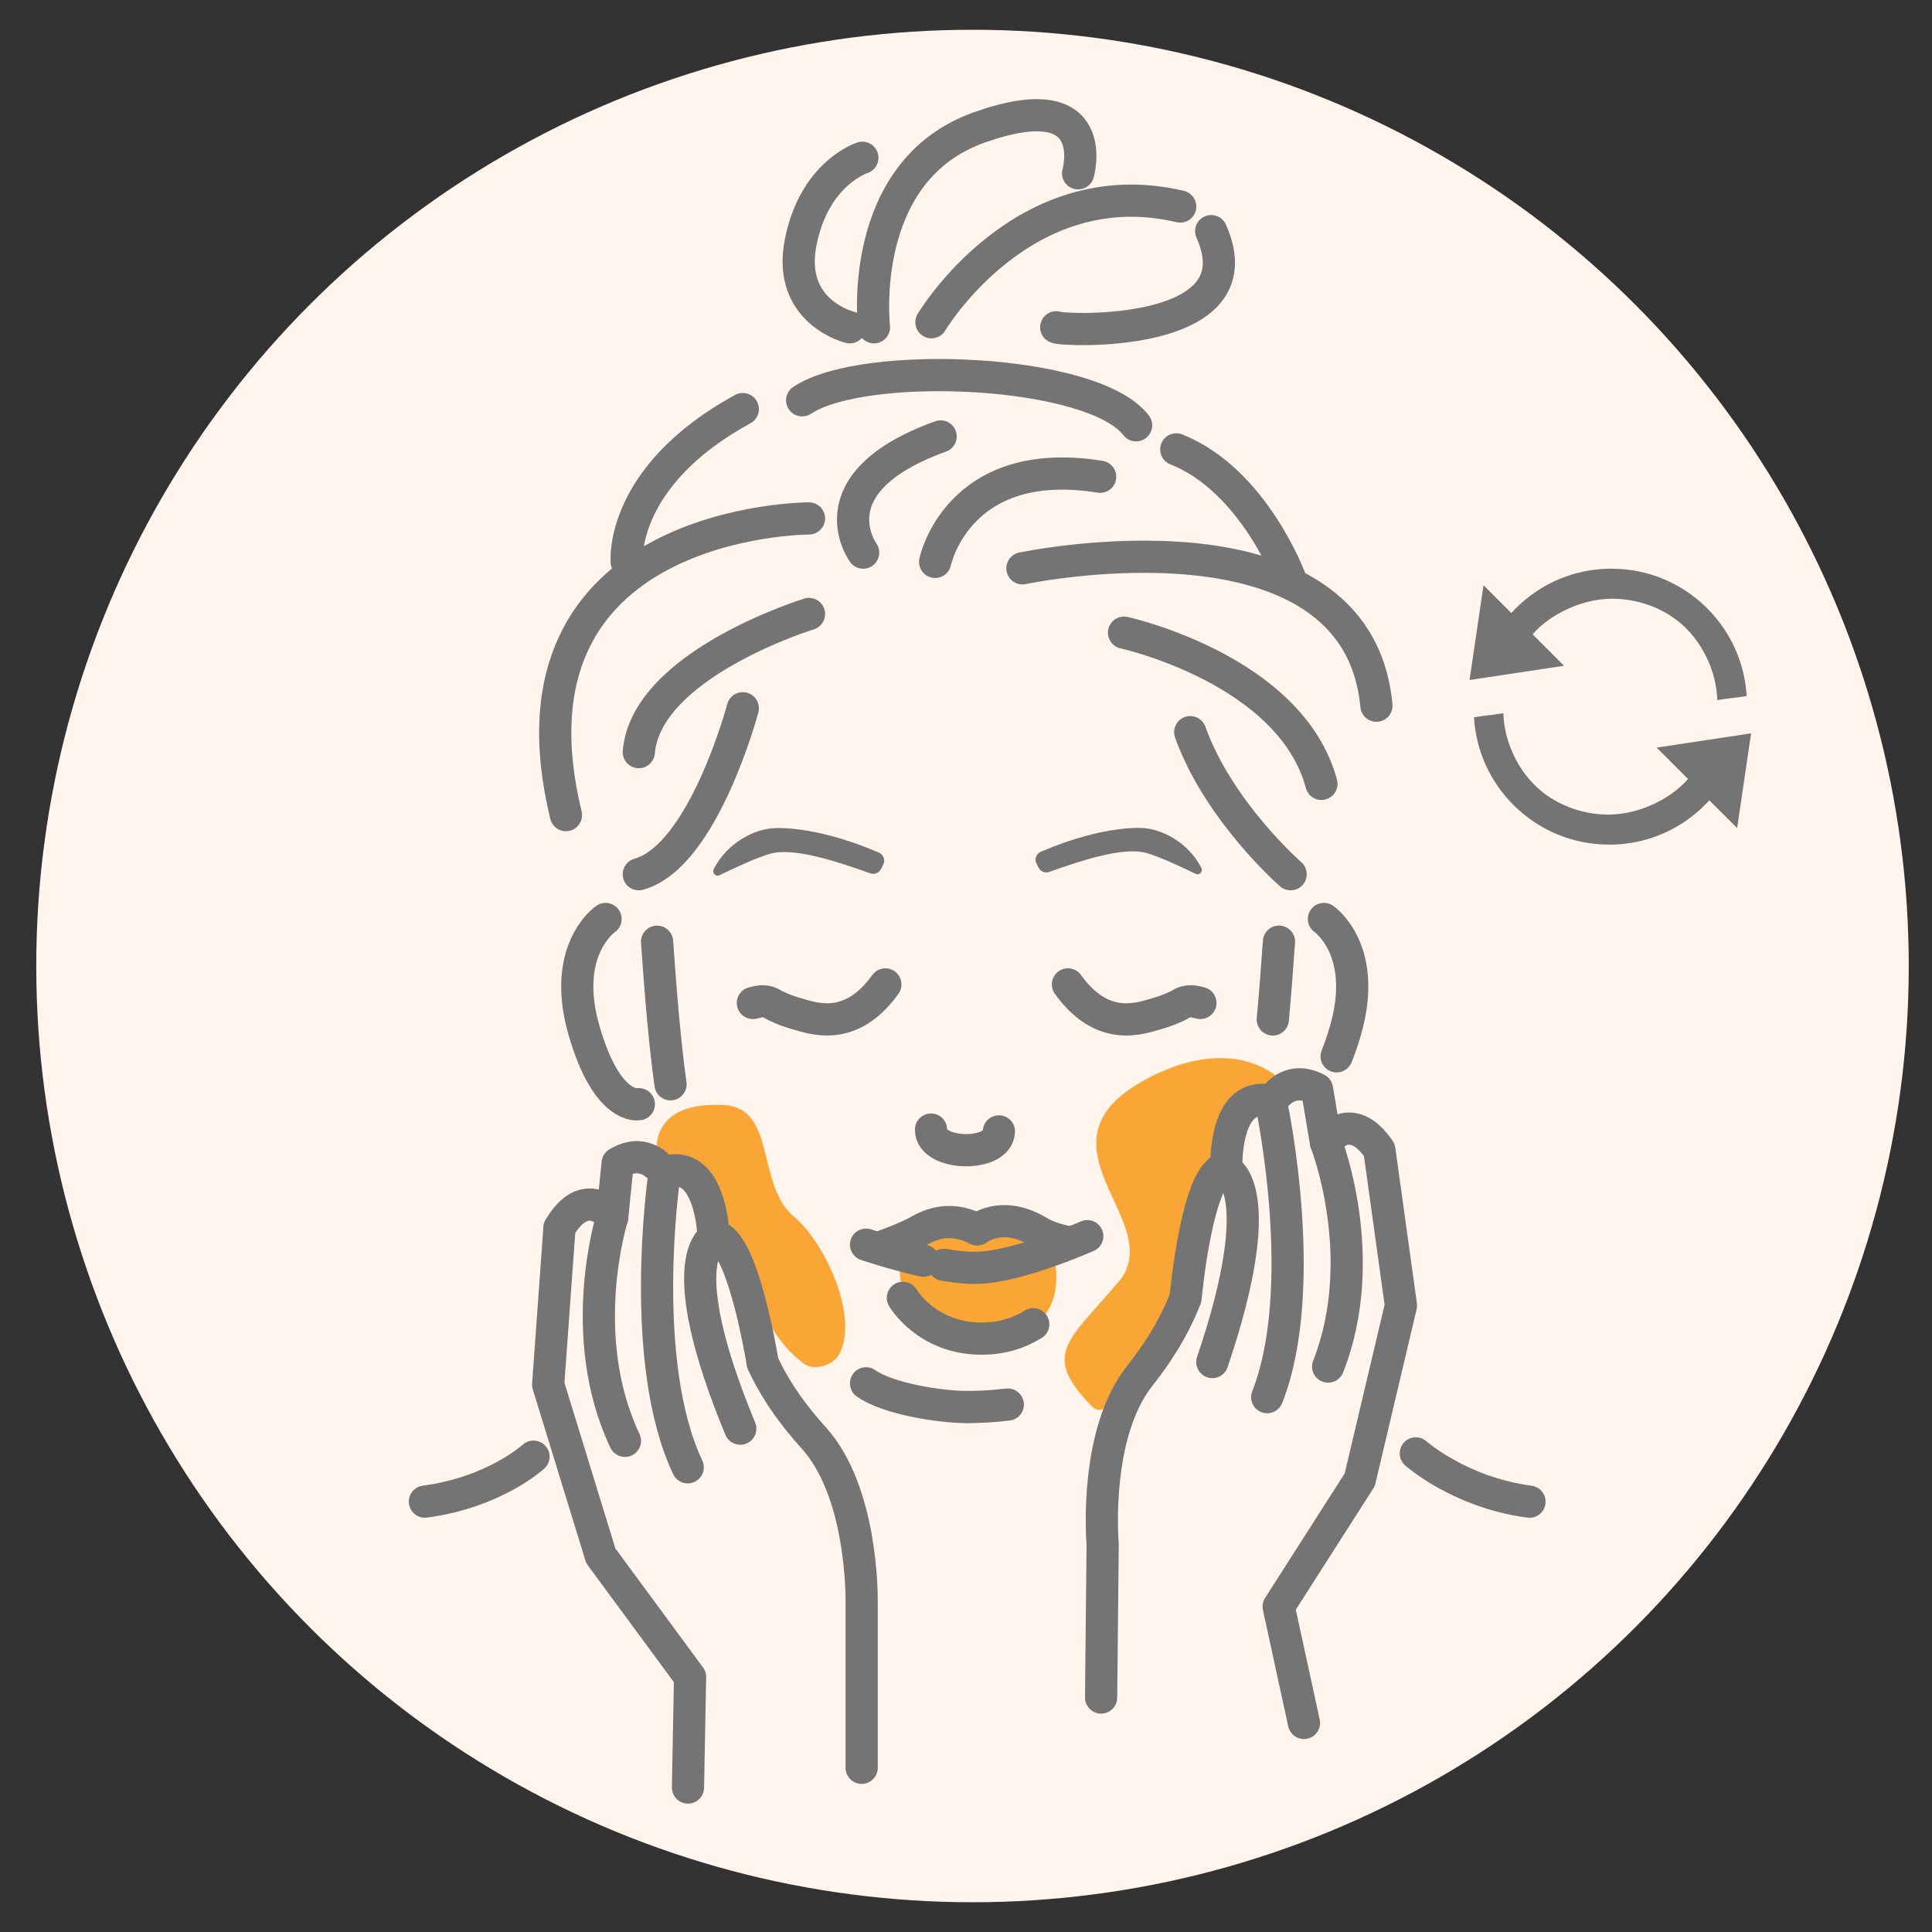 <svg viewBox="0 0 300 300" xmlns="http://www.w3.org/2000/svg" data-name="Layer 1" id="Layer_1">
  <rect x="0" y="0" width="300" height="300" fill="#333333" stroke="none"/>
  <defs>
    <style>
      .cls-1 {
        fill: none;
        stroke: #747474;
        stroke-linecap: round;
        stroke-linejoin: round;
        stroke-width: 5px;
      }

      .cls-2 {
        fill: #faa636;
      }

      .cls-3 {
        fill: #fff5ec;
      }

      .cls-4 {
        fill: #747474;
      }
    </style>
  </defs>
  <g data-name="Layer 1" id="Layer_1-2">
    <g data-name="Layer 1-2" id="uuid-5170d212-b383-4add-9871-0248e1ffac3e">
      <circle r="145.38" cy="150" cx="151.01" class="cls-3"></circle>
    </g>
    <path d="M139.88,194.41s4.22-4.88,8.05-4.15c3.83.73,4.08.95,4.08.95,0,0,1.67-1.35,4.47-1.07s6.89,3.89,6.89,3.89c0,0,4.81,14.22-11.71,13.82-14.38-.34-11.78-13.44-11.78-13.44Z" class="cls-2"></path>
    <path d="M104.12,168.37c-.95-6.79-1.57-14.77-2.09-22.14" class="cls-1"></path>
    <path d="M150.14,218.48c-4.2,0-12.33-1.29-15.66-3.68" class="cls-1"></path>
    <path d="M197.64,158.3c.37-4.02.68-8.13.96-12.08" class="cls-1"></path>
    <path d="M150.48,218.48c1.56,0,3.73-.11,6.01-.38" class="cls-1"></path>
    <path d="M94.03,142.7s-6.97,4.73-3.35,17.29c3.61,12.56,8.52,11.47,8.52,11.47" class="cls-1"></path>
    <path d="M205.58,142.7s6.97,4.73,3.35,17.29c-.44,1.55-.91,2.88-1.38,4.04" class="cls-1"></path>
    <path d="M155.11,175.68c-.11,4.08-10.64,3.8-10.54-.28" class="cls-1"></path>
    <path d="M160.13,195.19c4.63-1.43,8.7-3.24,8.7-3.24" class="cls-1"></path>
    <path d="M146.57,196.4c1.7.29,3.35.48,4.79.48,2.53,0,5.77-.76,8.77-1.69" class="cls-1"></path>
    <path d="M134.48,193.27s4.23,1.44,8.93,2.5" class="cls-1"></path>
    <path d="M136.97,193.57s3.53-1.19,5.96-2.57c2.22-1.26,5.28-1.97,8.81-.09,0,0,3.7-2.99,9.17.16,1.05.61,2.27,1.29,5.17,1.85" class="cls-1"></path>
    <path d="M140.2,201.53s3.67,6.33,12.23,6.33c3.43,0,6.07-1.02,8.01-2.23" class="cls-1"></path>
    <path d="M161.29,134.75c.3.59.99.87,1.61.65,4.85-1.72,11.43-3.94,15.04-2.97,2.01.54,5.63,2.24,7.71,3.26.58.29,1.19-.35.89-.93-2.09-4.08-6.18-5.94-8.79-6.16,0,0-5.97-.7-16.14,3.66-.7.3-1.01,1.13-.67,1.81l.34.68h0Z" class="cls-4"></path>
    <path d="M136.8,134.94c-.31.61-1.01.9-1.66.67-4.99-1.77-11.76-4.06-15.47-3.06-2.07.56-5.79,2.3-7.93,3.35-.6.29-1.22-.36-.91-.95,2.15-4.2,6.35-6.12,9.04-6.33,0,0,6.14-.72,16.6,3.77.72.31,1.04,1.16.69,1.86l-.35.7h0Z" class="cls-4"></path>
    <path d="M116.91,155.74l.79-.18c.8-.18,1.64-.05,2.33.39.1.07.23.14.38.21.98.48,1.97.87,3.17,1.21,2.62.74,8.46,3.07,13.9-4.51" class="cls-1"></path>
    <path d="M186.4,155.74l-.79-.18c-.8-.18-1.64-.05-2.33.39-.1.07-.23.14-.38.21-.98.48-1.97.87-3.17,1.21-2.62.74-8.46,3.07-13.9-4.51" class="cls-1"></path>
    <path d="M131.96,50.82s-9.76-2.33-7.64-13.16c2.12-10.83,9.59-13.16,9.59-13.16" class="cls-1"></path>
    <path d="M135.71,50.82s-2.83-24.27,16.42-31.06c19.25-6.79,15.28,7.15,15.28,7.15" class="cls-1"></path>
    <path d="M164.01,50.82c.42.5,31.7,2.05,24.06-14.93" class="cls-1"></path>
    <path d="M144.63,50.04s14.15-23.77,38.63-17.97" class="cls-1"></path>
    <path d="M176.41,66.04c-6.71-8.79-42.34-10.24-51.85-3.88" class="cls-1"></path>
    <path d="M134.03,85.81s-7.96-10.85,12.03-18.04" class="cls-1"></path>
    <path d="M200.41,135.75s-11.17-9.72-15.59-22.06" class="cls-1"></path>
    <path d="M174.54,98.24s25.87,5.67,30.65,23.48" class="cls-1"></path>
    <path d="M158.76,88.25s51.97-10.99,54.97,21.33" class="cls-1"></path>
    <path d="M115.34,109.98s-6.1,23-16.15,25.77" class="cls-1"></path>
    <path d="M125.62,95.34s-25.26,7.75-26.43,21.45" class="cls-1"></path>
    <path d="M125.62,80.5s-48.94,0-37.74,46.07" class="cls-1"></path>
    <path d="M97.32,87.25s-1.24-13.2,18.02-23.73" class="cls-1"></path>
    <path d="M200.41,90.06s-5.66-15.49-17.76-20.28" class="cls-1"></path>
    <path d="M145.21,87.25s3.45-16.8,25.62-13.22" class="cls-1"></path>
    <path d="M82.84,226.19s-6.03,5.55-16.86,6.98" class="cls-1"></path>
    <path d="M219.85,225.68s6.81,6.07,17.65,7.5" class="cls-1"></path>
    <g>
      <path d="M180.64,208.48c2.72-3.45,1.42-1.94,3.09-5.99l.38-.92c.07-.72.55-5.51,1.5-10.16,1.6-7.86,3.33-9.83,4.81-10.11,0-2.02-3.03-5.79.2-7.62,1.04-.59,3.38-3.39,4.77-3.02.92-1.51,1.32-3.31,4.28-2.29-4.97-4.99-12.92-5.6-21.92-.67-18.4,10.07,3.74,22.1-4.03,31.3s-12.09,11.23-4.26,19.3c1.58,1.63,2.48-.26,5.6-1.65.29-5.77,1.33-2.77,5.59-8.16h-.01Z" class="cls-2"></path>
      <path d="M204.66,169.91l1.27,7.53c.66-.9,1.58-1.79,2.74-2.09-1.05-1.71-2.4-3.63-4.01-5.44h0Z" class="cls-2"></path>
    </g>
    <g>
      <path d="M170.98,263.59l.24-23.78c-.1-1.27-1.23-17.32,5.74-26.14,2.72-3.45,5.09-7.13,6.75-11.18l.38-.92c.07-.72.55-5.51,1.5-10.16,1.6-7.86,3.33-9.83,4.81-10.11,0-2.02.23-8.13,3.46-9.97,1.04-.59,2.27-.7,3.66-.34.98-1.6,3.24-3.57,6.48-2.11l.5.23,1.4,8.34c.83-1.13,2.06-2.25,3.68-2.2,1.55.05,3.05,1.1,4.48,3.13l.12.17.03.19,3.33,23.98-6.4,27.06-12.59,19.69,3.93,18.07" class="cls-1"></path>
      <path d="M205.92,177.44s6.98,17.88.31,34.76" class="cls-1"></path>
      <path d="M190.48,181.7s6.89,2.88-2.23,29.8" class="cls-1"></path>
      <path d="M197.51,171.91s5.93,28.16-.74,45.04" class="cls-1"></path>
    </g>
    <path d="M123.29,188.92c-5.94-4.94-2.64-16.97-10.99-17.34-14.31-.64-9.68,11.12-9.68,11.12,0,0-.04.31-.08.87.66.27,1.21.77,1.64,1.28l-.02-3.41,1.04.29c2.37-1.26,1.64-.52,2.45.63,1.03-.34-.62.19.19.59,2.52,1.22,2.88,2.7,2.97,4.22,1.13.14,1.26,1.52,2.85,7.35.94,3.45,3.11,6.47,3.2,7.01l1.78,2.42c1.45,2.97,3.41,5.71,6.05,7.7,1.06.8,1.95.67,2.6.57,1.32-.19,2.54-.94,3.13-2.14,2.9-5.89-2.38-17.21-7.14-21.16h.01Z" class="cls-2"></path>
    <g>
      <path d="M106.83,277.57l.32-17.17-13.86-18.82-8.17-26.58,1.74-24.15v-.19l.12-.18c1.29-2.12,2.72-3.27,4.26-3.42,1.62-.16,2.92.88,3.82,1.96l.85-8.41.49-.26c3.14-1.67,5.53.15,6.61,1.68,1.37-.45,2.6-.42,3.68.1,3.34,1.62,3.99,7.7,4.11,9.72,1.49.19,3.35,2.03,5.47,9.77,1.25,4.58,2.05,9.33,2.16,10.04l.44.89c1.93,3.93,4.53,7.46,7.48,10.71,7.54,8.35,7.47,24.43,7.45,25.71v25.53" class="cls-1"></path>
      <path d="M95.06,189.02s-5.79,18.3,1.98,34.71" class="cls-1"></path>
      <path d="M110.76,192.26s-6.69,3.33,4.19,29.58" class="cls-1"></path>
      <path d="M103.09,182.95s-4.06,28.49,3.7,44.89" class="cls-1"></path>
    </g>
    <g>
      <polygon points="236.53 110.25 235.9 110.26 235.9 110.26 236.53 110.25" class="cls-4"></polygon>
      <path d="M250.24,88.3c-5.62,0-10.9,2.19-14.87,6.16-.47.47-.91.95-1.32,1.46l3.36,3.36c.4-.52.66-.92,1.12-1.38,2.98-2.98,7.6-4.93,11.82-4.93s8.49,1.62,11.47,4.6c2.88,2.88,4.73,7.07,4.84,11.14,1.73-.28,2.83-.35,4.56-.63-.3-5.14-2.46-9.95-6.12-13.61-3.97-3.97-9.25-6.16-14.86-6.16h0Z" class="cls-4"></path>
      <polygon points="230.36 90.88 228.19 105.59 242.86 103.38 237.92 98.44 234.2 94.72 230.36 90.88" class="cls-4"></polygon>
      <path d="M249.86,131.16c5.62,0,10.9-2.19,14.87-6.16.47-.47.91-.95,1.32-1.46l-3.36-3.36c-.4.52-.66.92-1.12,1.38-2.98,2.98-7.6,4.93-11.82,4.93s-8.49-1.62-11.47-4.6c-2.88-2.88-4.73-7.07-4.84-11.14-1.73.28-2.83.35-4.56.63.3,5.14,2.46,9.95,6.12,13.61,3.97,3.97,9.25,6.16,14.86,6.16h0Z" class="cls-4"></path>
      <polygon points="269.74 128.58 271.91 113.87 257.24 116.09 262.18 121.02 265.9 124.75 269.74 128.58" class="cls-4"></polygon>
    </g>
  </g>
</svg>